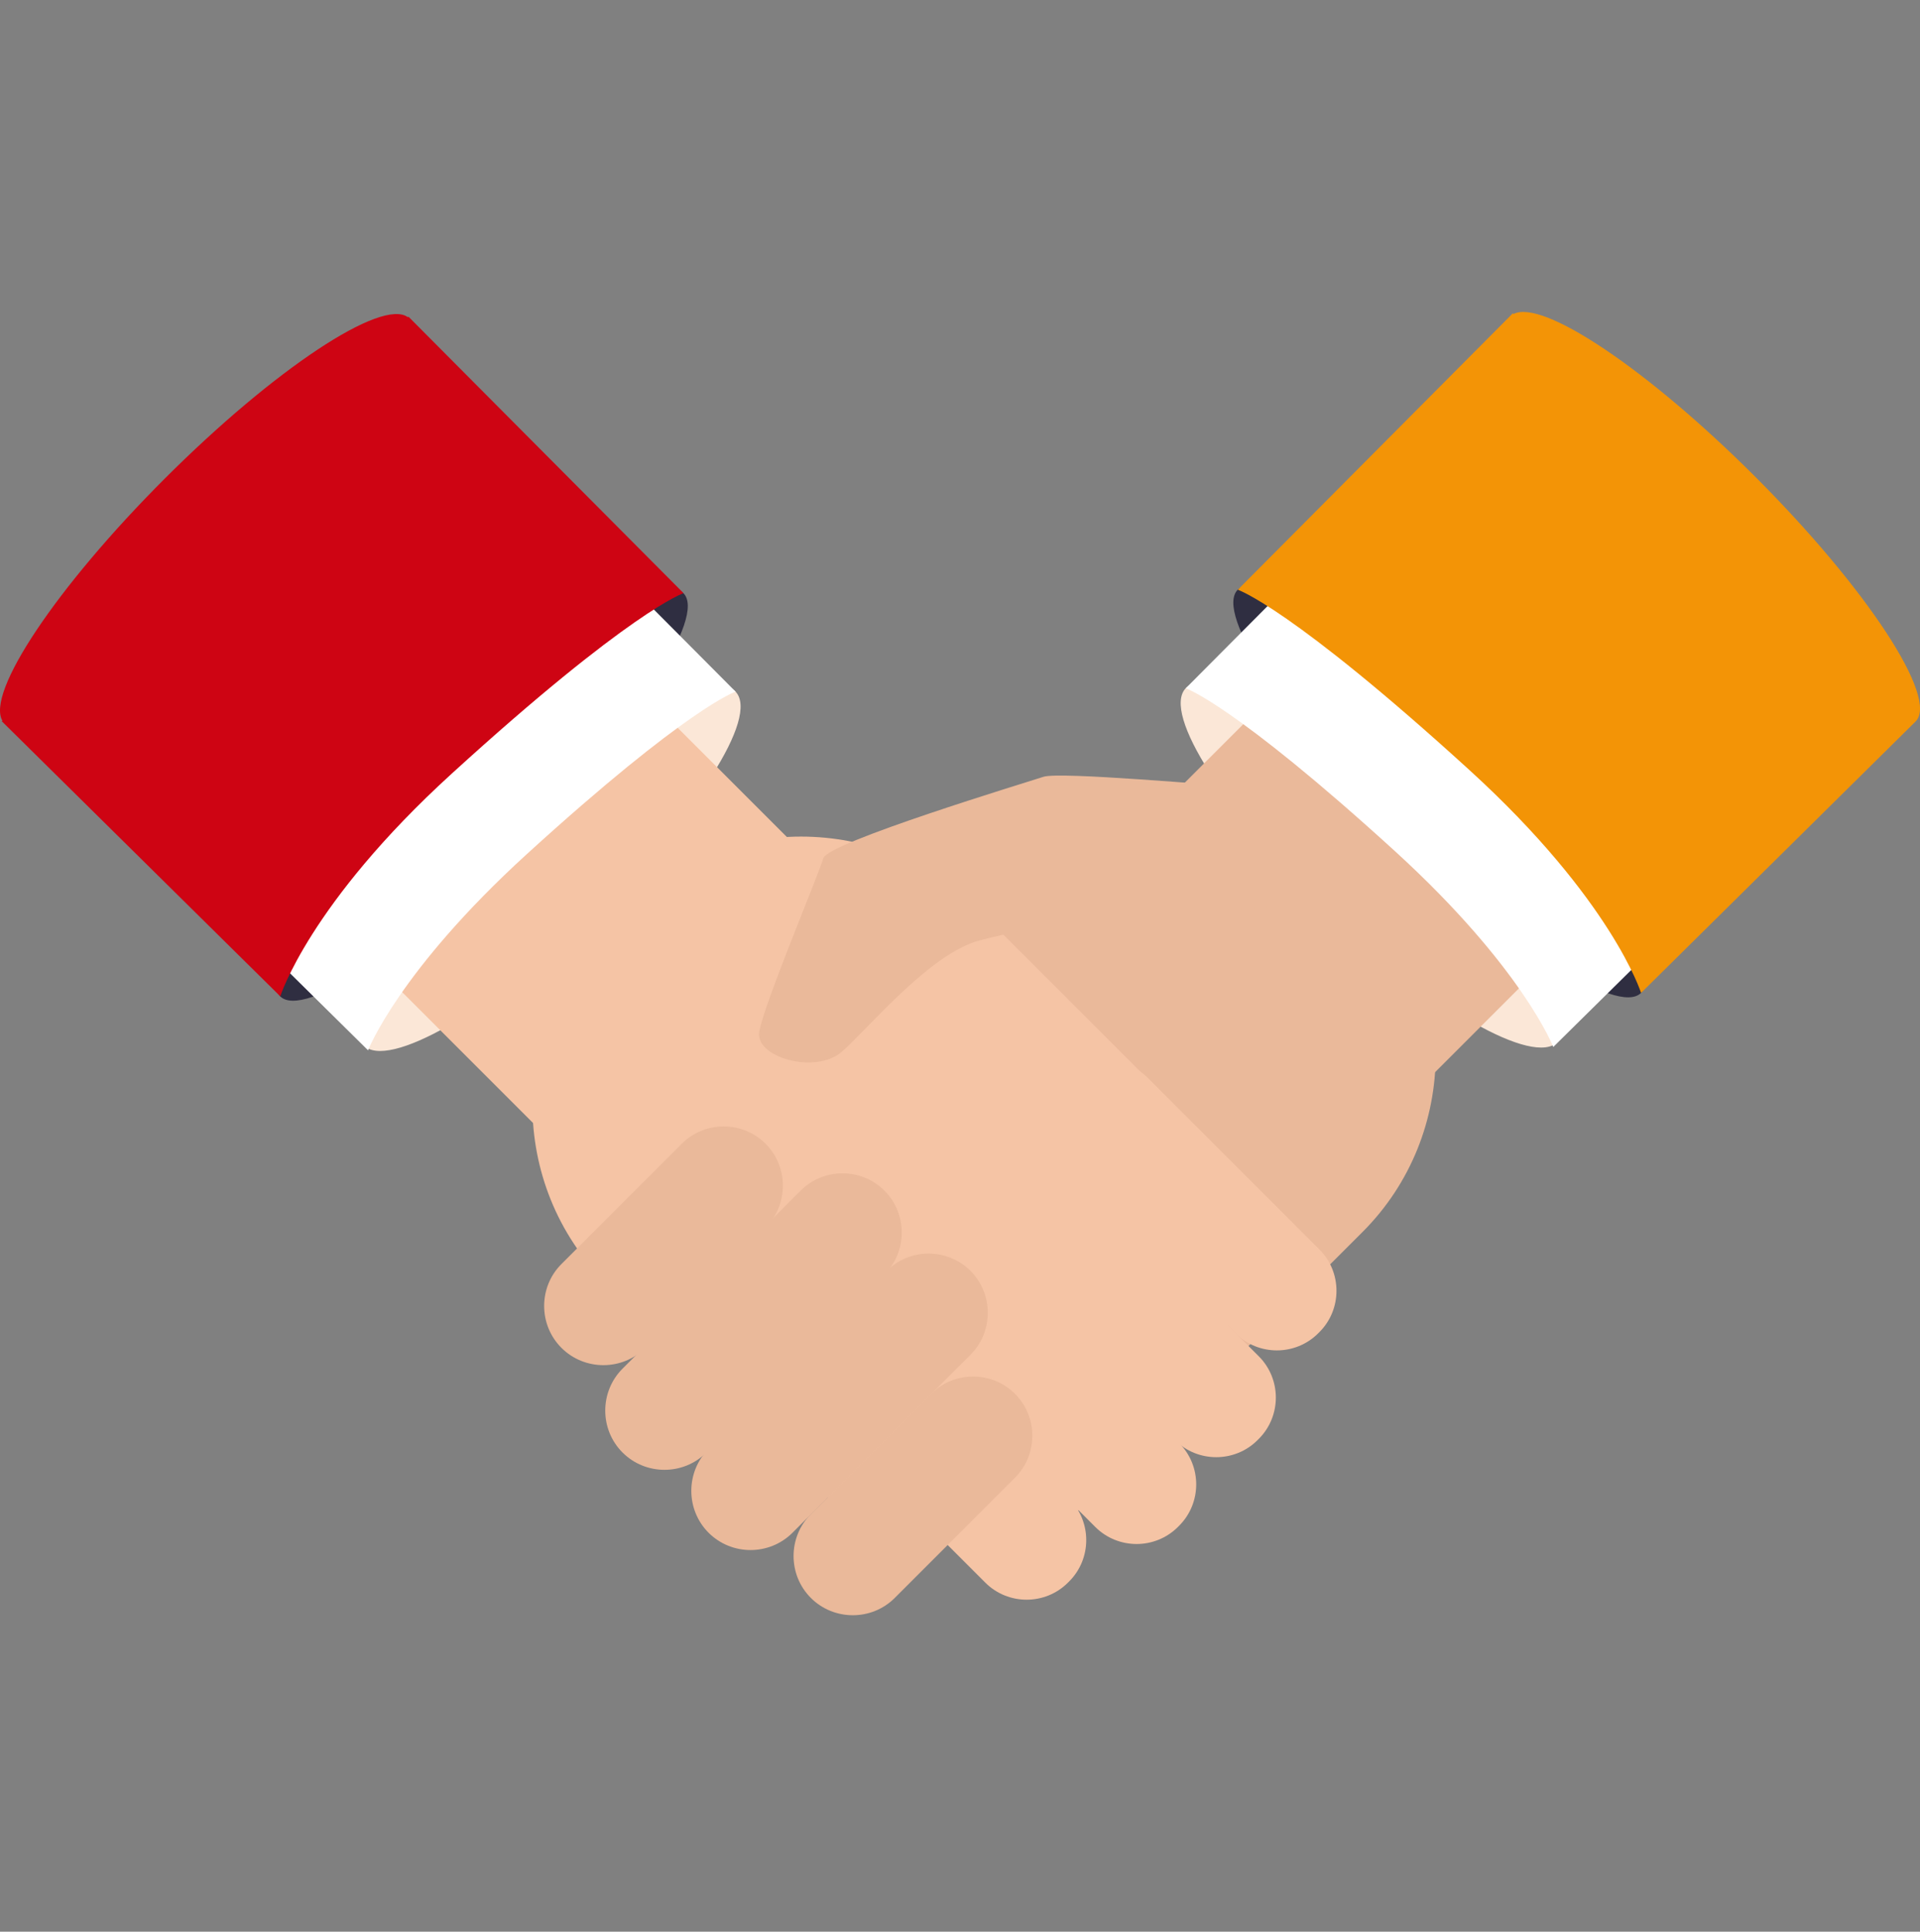 <svg width="160" height="161" viewBox="0 0 160 161" fill="none" xmlns="http://www.w3.org/2000/svg">
<rect x="0" y="0" width="160" height="161" fill="#808080" stroke="none"/>
<path d="M43.662 69.751C52.941 60.472 58.89 51.376 56.949 49.435C55.009 47.495 45.913 53.444 36.634 62.723C27.354 72.002 21.405 81.098 23.346 83.039C25.287 84.98 34.383 79.031 43.662 69.751Z" fill="#2F2E41"/>
<path d="M42.177 68.572C33.611 76.705 28.29 85.01 30.284 87.108C32.281 89.208 40.844 84.319 49.405 76.182C57.968 68.044 63.294 59.746 61.296 57.646C59.296 55.542 50.738 60.437 42.177 68.572Z" fill="#FBE7D7"/>
<path d="M103.144 49.151C101.204 51.09 107.153 60.186 116.433 69.468C125.712 78.747 134.808 84.696 136.75 82.757C138.689 80.817 132.74 71.721 123.461 62.44C114.182 53.16 105.086 47.211 103.144 49.151Z" fill="#2F2E41"/>
<path d="M117.927 68.29C109.367 60.154 100.808 55.259 98.81 57.361C96.813 59.461 102.138 67.759 110.701 75.897C119.262 84.034 127.823 88.923 129.821 86.823C131.814 84.73 126.493 76.425 117.927 68.29Z" fill="#FBE7D7"/>
<path d="M121.785 42.18L90.432 73.533L112.926 96.028L144.28 64.674L121.785 42.18Z" fill="#EAB99A"/>
<path d="M112.037 71.612C103.906 63.481 90.601 63.481 82.473 71.612L67.342 86.742C59.212 94.873 59.212 108.176 67.342 116.306L68.849 117.813C76.98 125.944 90.282 125.944 98.413 117.813L113.544 102.682C121.674 94.552 121.674 81.249 113.544 73.119L112.037 71.612Z" fill="#EAB99A"/>
<path d="M42.208 46.394L19.713 68.889L51.066 100.242L73.561 77.748L42.208 46.394Z" fill="#F5C4A5"/>
<path d="M81.538 75.824C73.407 67.694 60.105 67.694 51.974 75.824L50.467 77.332C42.337 85.462 42.337 98.765 50.467 106.895L65.598 122.026C73.728 130.156 87.031 130.156 95.162 122.026L96.669 120.519C104.799 112.388 104.799 99.086 96.669 90.955L81.538 75.824Z" fill="#F5C4A5"/>
<path d="M86.954 64.743C85.596 65.192 68.963 70.225 68.609 71.523C68.256 72.818 63.549 83.939 63.267 86.046C62.984 88.153 67.958 89.523 70.098 87.702C72.238 85.881 77.482 79.434 81.673 78.367C86.568 77.118 91.292 76.467 94.417 76.276C95.934 76.183 102.629 75.781 107.388 75.49L117.632 67.769C117.632 67.769 106.662 65.741 103.967 65.608C101.269 65.469 88.312 64.294 86.954 64.743Z" fill="#EAB99A"/>
<path d="M56.812 95.327L46.788 105.351C44.865 107.272 44.865 110.418 46.788 112.339C48.709 114.26 51.856 114.26 53.777 112.339L63.8 102.316C65.721 100.395 65.721 97.248 63.8 95.327C61.879 93.404 58.735 93.404 56.812 95.327Z" fill="#EAB99A"/>
<path d="M74.785 110.605C72.892 108.712 69.797 108.712 67.904 110.605L67.797 110.712C65.904 112.605 65.904 115.701 67.797 117.594L82.111 131.908C84.004 133.801 87.1 133.801 88.993 131.908L89.1 131.801C90.993 129.908 90.993 126.813 89.1 124.92L74.785 110.605Z" fill="#F5C4A5"/>
<path d="M77.951 99.966C76.058 98.073 72.963 98.073 71.07 99.966L70.963 100.073C69.07 101.966 69.07 105.061 70.963 106.954L91.275 127.267C93.168 129.16 96.264 129.16 98.157 127.267L98.264 127.16C100.157 125.267 100.157 122.171 98.264 120.278L77.951 99.966Z" fill="#F5C4A5"/>
<path d="M84.588 92.729C82.695 90.836 79.6 90.836 77.707 92.729L77.6 92.836C75.706 94.73 75.706 97.825 77.6 99.718L97.912 120.03C99.805 121.923 102.9 121.923 104.793 120.03L104.9 119.923C106.793 118.03 106.793 114.935 104.9 113.042L84.588 92.729Z" fill="#F5C4A5"/>
<path d="M95.639 89.827C93.746 87.934 90.65 87.934 88.757 89.827L88.65 89.934C86.757 91.827 86.757 94.923 88.65 96.816L102.965 111.13C104.858 113.023 107.953 113.023 109.846 111.13L109.953 111.023C111.846 109.13 111.846 106.035 109.953 104.141L95.639 89.827Z" fill="#F5C4A5"/>
<path d="M66.716 99.234L51.878 114.072C49.957 115.995 49.957 119.14 51.878 121.061C53.799 122.984 56.946 122.984 58.867 121.061L73.705 106.223C75.626 104.302 75.626 101.155 73.705 99.234C71.781 97.311 68.637 97.311 66.716 99.234Z" fill="#EAB99A"/>
<path d="M73.888 105.923L59.05 120.761C57.129 122.682 57.129 125.828 59.05 127.749C60.971 129.67 64.118 129.67 66.039 127.749L80.876 112.912C82.797 110.991 82.797 107.844 80.876 105.923C78.955 104.002 75.811 104.002 73.888 105.923Z" fill="#EAB99A"/>
<path d="M77.597 116.17L67.573 126.194C65.65 128.115 65.65 131.261 67.573 133.182C69.494 135.103 72.641 135.103 74.562 133.182L84.585 123.159C86.507 121.238 86.507 118.091 84.585 116.17C82.665 114.249 79.518 114.249 77.597 116.17Z" fill="#EAB99A"/>
<path d="M98.812 57.366C98.812 57.366 102.806 58.691 116.215 70.913C126.888 80.646 129.439 87.262 129.439 87.262L149.972 66.985L119.457 36.616L98.812 57.366Z" fill="white"/>
<path d="M10.139 67.264L30.672 87.541C30.672 87.541 33.225 80.925 43.896 71.192C57.303 58.971 61.298 57.645 61.298 57.645L40.654 36.895L10.139 67.264Z" fill="white"/>
<path d="M126.13 26.172L126.072 26.112L103.15 49.152C103.15 49.152 107.583 50.624 122.47 64.197C134.321 75.004 136.756 82.755 136.756 82.755L159.636 60.129C161.576 58.187 155.587 49.052 146.256 39.721C137.293 30.763 128.53 24.904 126.13 26.172Z" fill="#F39406"/>
<path d="M33.989 26.438C31.819 24.829 22.87 30.748 13.721 39.899C4.7 48.92 -1.177 57.742 0.2 60.07L0.153 60.116L0.339 60.3L0.344 60.307L0.351 60.312L23.356 83.04C23.356 83.04 25.789 75.289 37.643 64.481C52.529 50.909 56.962 49.437 56.962 49.437L34.04 26.396L33.989 26.438Z" fill="#CE0413"/>
</svg>
